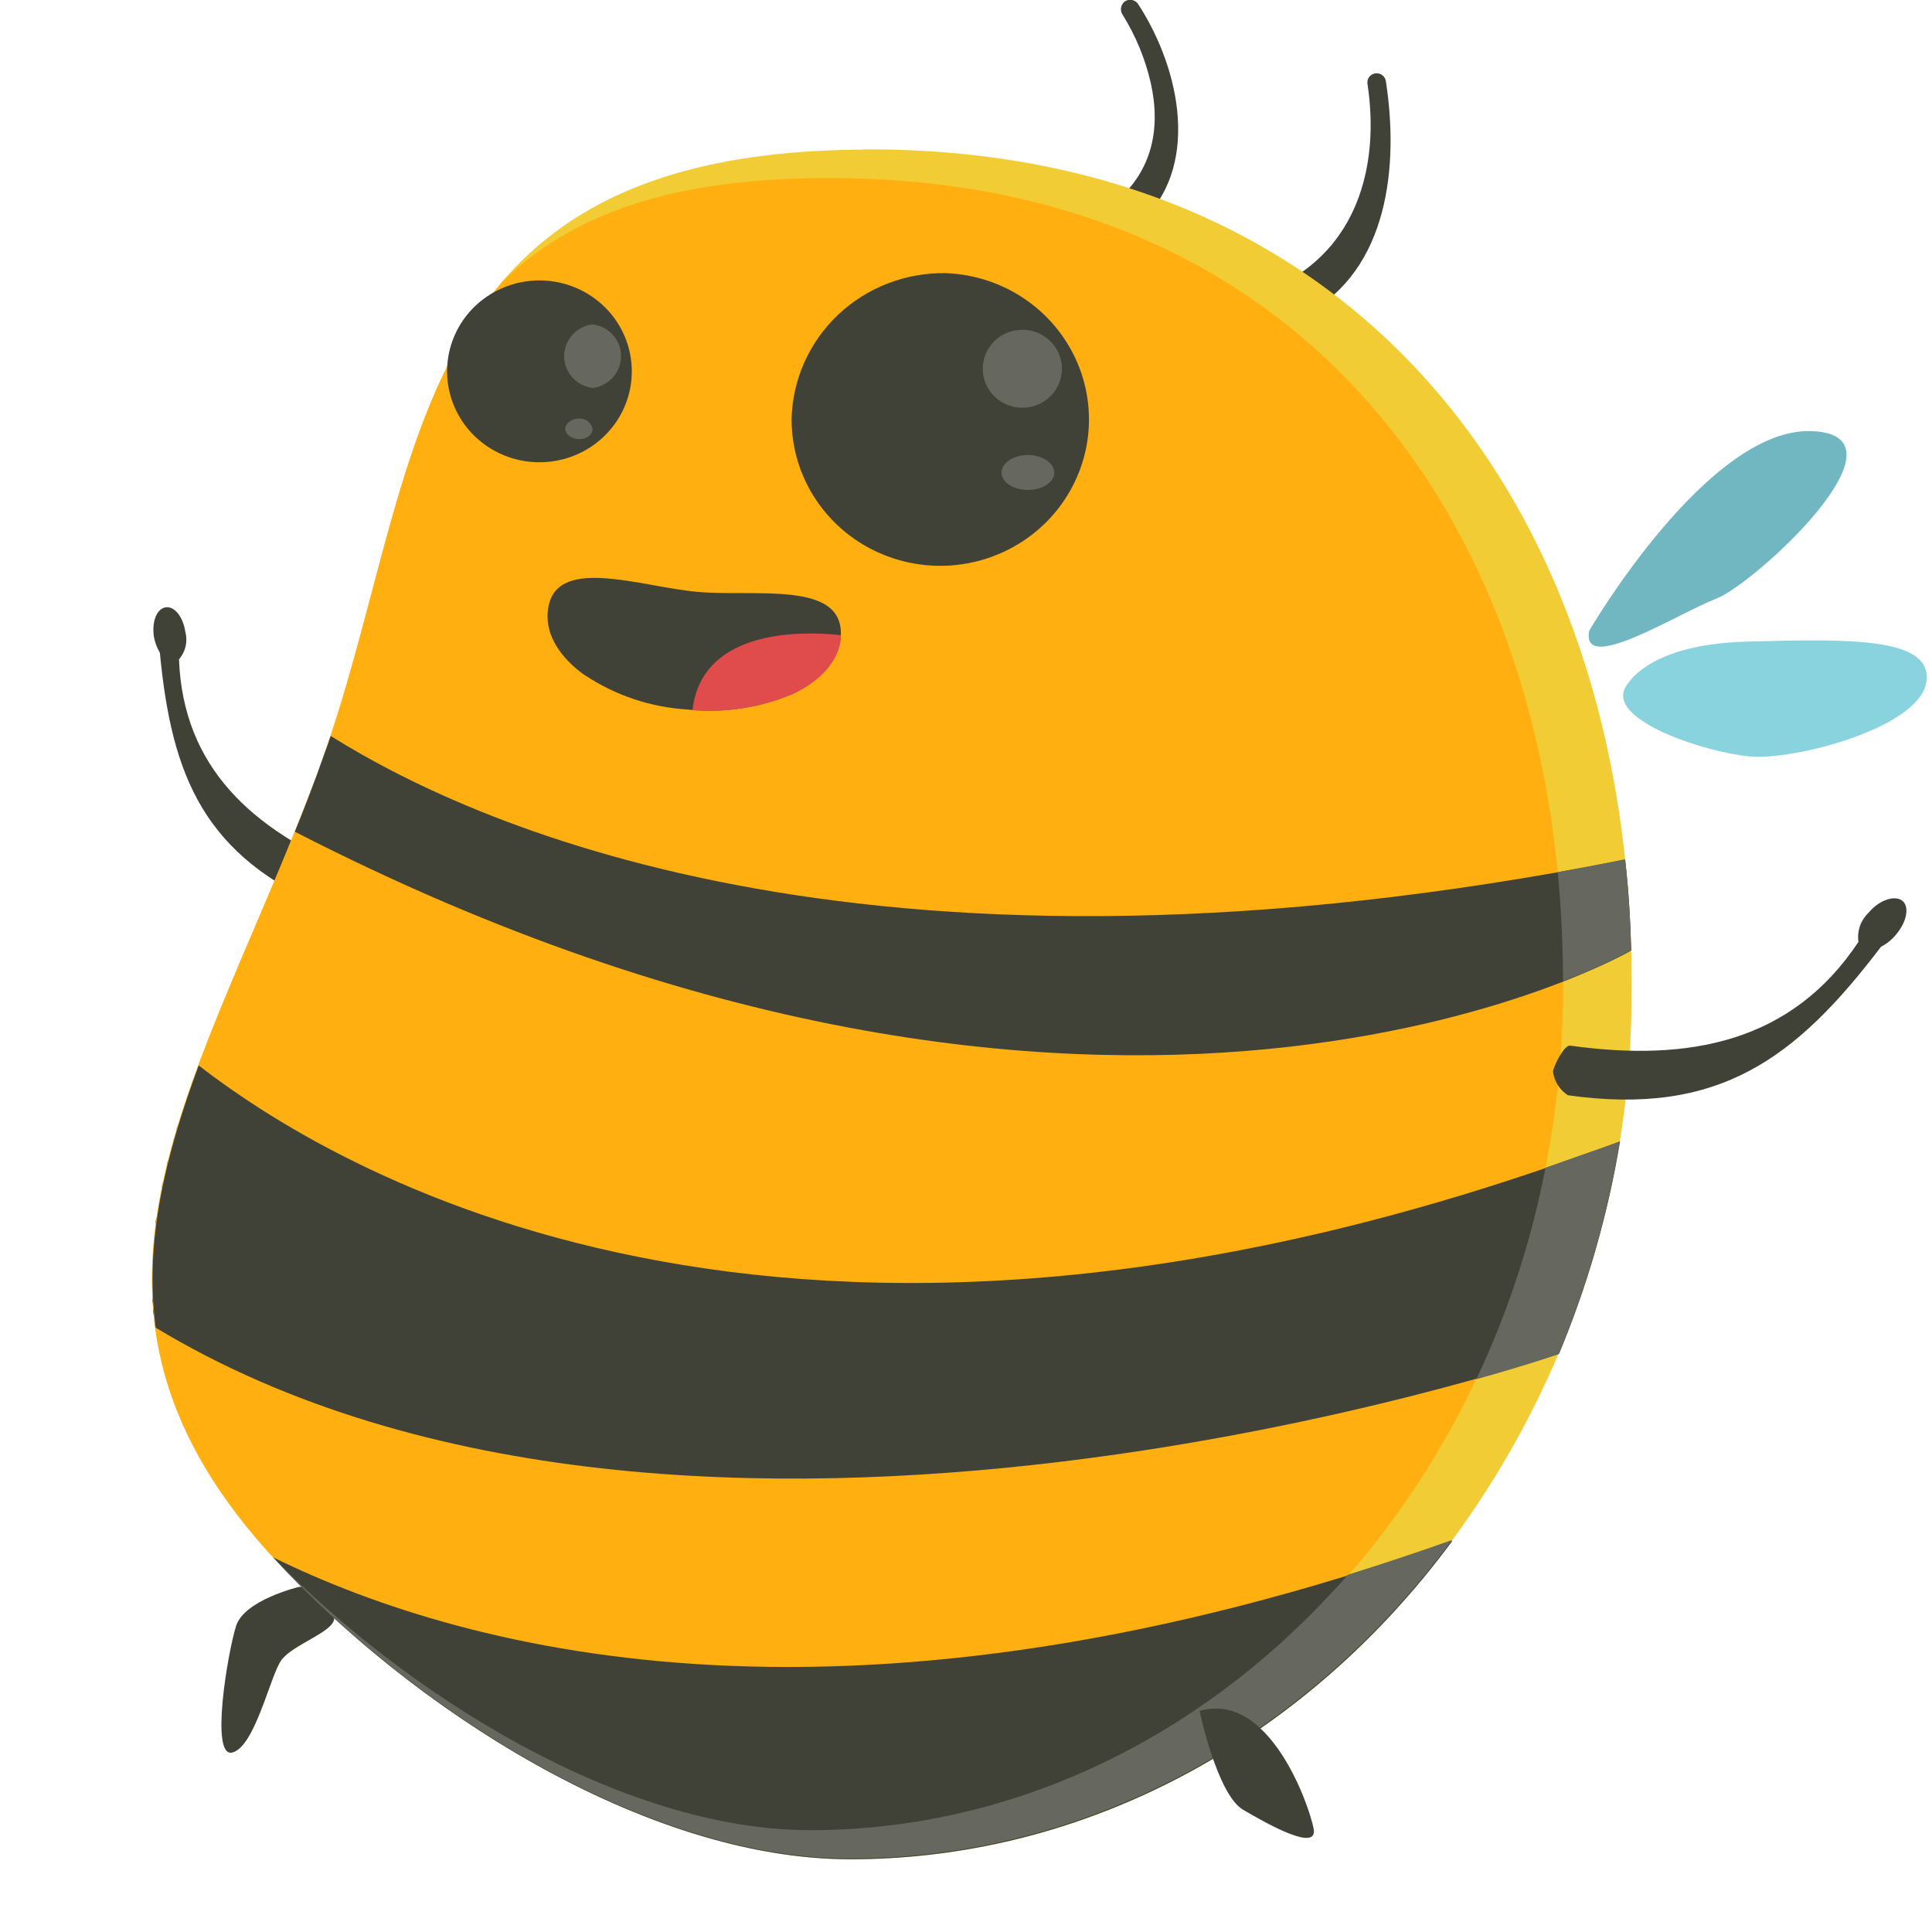 <svg width="180" height="180" viewBox="0 0 180 180" fill="none" xmlns="http://www.w3.org/2000/svg">
<g clip-path="url(#clip0_7022_48703)">
<path fill-rule="evenodd" clip-rule="evenodd" d="M16.677 61.428C17.058 71.521 23.536 77.281 32.73 81.117C33.222 81.323 33.05 83.211 32.878 83.695C32.706 84.179 31.231 84.905 30.751 84.724C19.012 79.81 16.001 72.368 14.894 60.811C14.623 60.355 14.435 59.855 14.341 59.334C14.132 57.931 14.587 56.733 15.423 56.587C16.259 56.442 17.058 57.483 17.267 58.862C17.387 59.305 17.395 59.77 17.293 60.217C17.19 60.664 16.979 61.079 16.677 61.428Z" fill="#414237"/>
<path fill-rule="evenodd" clip-rule="evenodd" d="M111.032 28.33C114.077 28.431 117.095 27.729 119.772 26.297C126.741 22.533 128.487 14.946 127.405 7.818C127.387 7.707 127.39 7.594 127.416 7.485C127.442 7.376 127.489 7.273 127.556 7.182C127.622 7.091 127.706 7.014 127.802 6.955C127.899 6.896 128.006 6.856 128.118 6.837C128.23 6.819 128.345 6.823 128.456 6.848C128.567 6.874 128.671 6.92 128.764 6.985C128.856 7.051 128.935 7.133 128.995 7.228C129.055 7.323 129.095 7.429 129.114 7.539C130.343 15.43 129.36 25.099 121.739 29.25C118.85 30.835 114.277 30.181 110.934 30.036H110.798C108.928 29.69 107.104 29.129 105.365 28.366C100.375 26.091 99.576 22.558 103.939 18.818C107.381 15.877 108.156 11.932 107.209 7.709C106.691 5.454 105.798 3.299 104.566 1.331C104.448 1.135 104.407 0.903 104.452 0.68C104.498 0.456 104.626 0.257 104.812 0.121C104.91 0.058 105.02 0.016 105.135 -0.005C105.251 -0.025 105.369 -0.023 105.483 0.002C105.597 0.026 105.706 0.073 105.801 0.139C105.897 0.206 105.979 0.29 106.041 0.387C109.987 6.438 111.966 15.793 105.98 20.96C104.972 21.856 102.427 22.642 102.907 24.155C103.681 26.454 108.77 27.931 111.032 28.342V28.33Z" fill="#414237"/>
<path fill-rule="evenodd" clip-rule="evenodd" d="M27.863 147.846C27.863 147.846 22.774 149.056 21.999 151.477C21.225 153.897 19.541 163.832 21.655 163.276C23.769 162.719 25.171 156.112 26.215 154.671C27.26 153.231 30.96 152.094 31.132 150.859C31.118 150.447 31.021 150.042 30.847 149.667C30.672 149.292 30.424 148.954 30.117 148.674C29.81 148.394 29.449 148.177 29.055 148.034C28.662 147.892 28.244 147.828 27.826 147.846H27.863Z" fill="#414237"/>
<path fill-rule="evenodd" clip-rule="evenodd" d="M80.4 13.917C127.614 13.675 152.703 48.806 152.002 93.4C151.842 114.293 144.009 134.422 129.95 150.072C116.785 164.449 98.764 173.223 79.219 173.223C59.675 173.223 37.512 158.544 24.9 144.482C3.462 120.532 19.037 100.432 29.596 72.029C39.7 44.788 36.492 14.159 80.4 13.941V13.917Z" fill="#F2CC34"/>
<path fill-rule="evenodd" clip-rule="evenodd" d="M76.749 16.591C65.686 16.664 54.623 18.552 46.78 26.273C36.947 37.757 35.717 55.535 29.571 72.029C19.012 100.432 3.438 120.532 24.876 144.482C24.944 144.578 25.022 144.667 25.109 144.748C37.401 157.588 57.696 170.585 75.507 170.585C94.438 170.585 111.684 161.969 124.259 148.282C138.026 133.336 145.303 113.465 145.623 93.364C146.274 50.767 122.796 16.325 76.786 16.591H76.749Z" fill="#FFAF0F"/>
<path d="M54.549 62.941C57.358 64.795 60.615 65.885 63.989 66.099C67.339 66.461 70.726 65.965 73.823 64.659C76.405 63.449 78.113 61.597 78.322 59.443C78.814 54.022 70.443 55.631 65.01 55.147C59.577 54.663 51.488 51.589 51.033 56.999C50.825 59.165 52.189 61.295 54.524 62.941H54.549Z" fill="#414237"/>
<path fill-rule="evenodd" clip-rule="evenodd" d="M78.347 59.177C75.003 58.802 65.379 58.463 64.518 66.172C67.705 66.419 70.906 65.904 73.848 64.671C76.429 63.461 78.138 61.609 78.347 59.456V59.177Z" fill="#E04C4C"/>
<path fill-rule="evenodd" clip-rule="evenodd" d="M88.132 25.45C90.848 25.552 93.473 26.438 95.681 27.999C97.889 29.559 99.583 31.725 100.55 34.225C101.517 36.726 101.716 39.452 101.121 42.063C100.526 44.674 99.164 47.055 97.205 48.91C95.246 50.764 92.776 52.011 90.102 52.493C87.429 52.976 84.67 52.674 82.17 51.624C79.669 50.575 77.538 48.824 76.041 46.591C74.544 44.358 73.747 41.74 73.75 39.064C73.827 35.383 75.385 31.882 78.081 29.329C80.777 26.777 84.392 25.382 88.132 25.45V25.45Z" fill="#414237"/>
<path fill-rule="evenodd" clip-rule="evenodd" d="M50.407 26.128C48.699 26.099 47.021 26.571 45.587 27.484C44.152 28.397 43.027 29.71 42.353 31.255C41.679 32.8 41.487 34.508 41.802 36.16C42.117 37.813 42.925 39.336 44.122 40.535C45.32 41.735 46.852 42.556 48.526 42.895C50.199 43.234 51.936 43.075 53.517 42.438C55.098 41.801 56.45 40.716 57.403 39.32C58.355 37.924 58.864 36.28 58.864 34.599C58.864 32.377 57.978 30.244 56.396 28.659C54.814 27.075 52.663 26.166 50.407 26.128V26.128Z" fill="#414237"/>
<path fill-rule="evenodd" clip-rule="evenodd" d="M95.249 30.726C95.978 30.726 96.691 30.939 97.298 31.338C97.904 31.737 98.377 32.304 98.656 32.967C98.935 33.631 99.008 34.361 98.866 35.065C98.724 35.769 98.372 36.416 97.856 36.924C97.341 37.431 96.684 37.777 95.968 37.917C95.253 38.057 94.512 37.986 93.838 37.711C93.164 37.436 92.588 36.971 92.183 36.374C91.778 35.777 91.561 35.075 91.561 34.357C91.561 33.394 91.95 32.47 92.641 31.789C93.333 31.109 94.271 30.726 95.249 30.726V30.726Z" fill="#66675E"/>
<path fill-rule="evenodd" clip-rule="evenodd" d="M95.765 42.392C94.413 42.392 93.307 43.142 93.307 44.038C93.307 44.933 94.425 45.647 95.765 45.647C97.105 45.647 98.224 44.933 98.224 44.038C98.224 43.142 97.117 42.392 95.765 42.392Z" fill="#66675E"/>
<path fill-rule="evenodd" clip-rule="evenodd" d="M55.213 30.218C55.945 30.31 56.618 30.662 57.106 31.208C57.594 31.754 57.863 32.456 57.863 33.183C57.863 33.91 57.594 34.612 57.106 35.157C56.618 35.703 55.945 36.055 55.213 36.148C54.48 36.055 53.807 35.703 53.319 35.157C52.831 34.612 52.562 33.91 52.562 33.183C52.562 32.456 52.831 31.754 53.319 31.208C53.807 30.662 54.48 30.31 55.213 30.218V30.218Z" fill="#66675E"/>
<path fill-rule="evenodd" clip-rule="evenodd" d="M53.983 38.992C53.258 38.992 52.668 39.439 52.668 39.96C52.668 40.48 53.258 40.916 53.983 40.916C54.709 40.916 55.213 40.468 55.213 39.96C55.155 39.682 55.001 39.434 54.776 39.257C54.551 39.08 54.271 38.986 53.983 38.992V38.992Z" fill="#66675E"/>
<path fill-rule="evenodd" clip-rule="evenodd" d="M148.069 58.754C148.069 58.754 159.132 39.754 168.83 40.166C178.529 40.577 163.471 54.397 159.918 55.765C156.366 57.132 147.233 62.941 148.069 58.754Z" fill="#71B7C2"/>
<path fill-rule="evenodd" clip-rule="evenodd" d="M151.338 64.248C151.338 64.248 152.875 60.06 162.672 59.782C172.469 59.504 180.164 59.371 179.463 63.594C178.762 67.818 167.171 70.855 163.053 70.48C158.935 70.105 150.121 67.225 151.338 64.248V64.248Z" fill="#88D3DE"/>
<path fill-rule="evenodd" clip-rule="evenodd" d="M30.813 68.568C44.863 77.378 82.035 93.812 151.412 80.089C151.732 82.872 151.904 85.716 151.978 88.56C151.793 88.669 103.608 116.587 27.469 77.487C28.207 75.696 28.907 73.856 29.596 71.993C30.014 70.782 30.432 69.693 30.825 68.531L30.813 68.568Z" fill="#414237"/>
<path fill-rule="evenodd" clip-rule="evenodd" d="M18.521 99.27C32.46 110.077 75.286 134.74 150.933 106.337C149.813 113.124 147.907 119.763 145.254 126.123C145.18 126.123 64.481 153.848 14.513 123.703C13.432 115.704 15.386 107.717 18.521 99.246V99.27Z" fill="#414237"/>
<path fill-rule="evenodd" clip-rule="evenodd" d="M25.453 145.099C44.064 154.223 79.773 163.251 135.321 143.55C133.652 145.818 131.858 147.995 129.95 150.073C116.785 164.449 98.764 173.223 79.219 173.223C59.945 173.223 38.139 158.992 25.453 145.099Z" fill="#414237"/>
<path fill-rule="evenodd" clip-rule="evenodd" d="M30.813 68.568L30.087 70.686L30.813 68.568ZM145.131 81.263C147.184 80.876 149.273 80.5 151.4 80.053C151.719 82.836 151.891 85.68 151.965 88.524C149.926 89.637 147.806 90.6 145.622 91.404C145.622 87.943 145.438 84.518 145.131 81.19V81.263Z" fill="#66675E"/>
<path fill-rule="evenodd" clip-rule="evenodd" d="M143.988 108.794C146.266 107.987 148.569 107.18 150.896 106.374C149.776 113.161 147.87 119.799 145.217 126.16C145.217 126.16 142.39 127.152 137.546 128.496C140.516 122.217 142.68 115.599 143.988 108.794V108.794ZM14.476 123.727C14.476 123.449 14.403 123.171 14.366 122.941C14.366 123.171 14.44 123.449 14.476 123.727ZM14.341 122.626C14.341 122.384 14.341 122.118 14.267 121.84C14.267 122.118 14.267 122.384 14.341 122.626ZM14.267 121.561C14.267 121.319 14.267 121.089 14.194 120.847C14.194 121.089 14.194 121.319 14.267 121.561ZM14.194 120.472C14.212 120.243 14.212 120.012 14.194 119.782C14.212 120.012 14.212 120.243 14.194 120.472V120.472ZM14.194 117.277C14.194 117.035 14.194 116.793 14.194 116.551C14.194 116.793 14.194 117.035 14.194 117.277ZM14.267 116.212C14.275 115.973 14.296 115.735 14.329 115.498C14.296 115.735 14.275 115.973 14.267 116.212V116.212ZM14.366 115.111C14.372 114.892 14.397 114.673 14.439 114.458C14.397 114.673 14.372 114.892 14.366 115.111ZM14.476 114.022C14.476 113.816 14.55 113.611 14.575 113.368C14.575 113.611 14.575 113.816 14.476 114.022ZM14.648 112.957L14.759 112.304L14.648 112.957ZM14.82 111.856L14.931 111.239L14.82 111.856ZM15.03 110.754C15.03 110.549 15.14 110.343 15.177 110.137C15.177 110.343 15.066 110.549 15.03 110.754ZM15.275 109.69C15.309 109.481 15.354 109.275 15.411 109.072C15.354 109.275 15.309 109.481 15.275 109.69V109.69ZM15.521 108.637C15.521 108.431 15.62 108.225 15.656 108.019C15.656 108.225 15.558 108.431 15.521 108.637ZM15.804 107.535C15.838 107.324 15.896 107.117 15.976 106.918C15.896 107.117 15.838 107.324 15.804 107.535ZM16.111 106.398C16.111 106.228 16.222 106.023 16.283 105.817C16.222 106.023 16.148 106.228 16.111 106.398ZM16.431 105.309C16.431 105.103 16.529 104.897 16.603 104.692C16.529 104.897 16.492 105.103 16.431 105.309ZM16.775 104.171C16.815 103.973 16.873 103.779 16.947 103.59C16.873 103.779 16.815 103.973 16.775 104.171V104.171ZM17.476 102.017C17.534 101.816 17.604 101.618 17.685 101.424C17.604 101.618 17.534 101.816 17.476 102.017V102.017Z" fill="#66675E"/>
<path fill-rule="evenodd" clip-rule="evenodd" d="M25.453 145.099C37.746 157.757 57.856 170.512 75.483 170.512C94.413 170.512 111.659 161.896 124.234 148.209C124.689 147.737 125.144 147.217 125.598 146.708C128.758 145.716 132.003 144.651 135.285 143.477C133.615 145.745 131.822 147.923 129.913 150C116.748 164.377 98.728 173.151 79.183 173.151C59.909 173.151 38.102 158.919 25.416 145.026L25.453 145.099Z" fill="#66675E"/>
<path fill-rule="evenodd" clip-rule="evenodd" d="M111.757 159.403C111.757 159.403 113.404 167.184 115.801 168.6C118.198 170.016 122.808 172.57 122.39 170.379C121.972 168.189 118.272 157.515 111.757 159.403V159.403Z" fill="#414237"/>
<path fill-rule="evenodd" clip-rule="evenodd" d="M173.157 87.737C166.925 97.14 157.337 98.955 146.286 97.418C145.733 97.346 144.762 99.27 144.688 99.838C144.744 100.283 144.897 100.71 145.137 101.09C145.377 101.471 145.698 101.795 146.077 102.041C160.164 104.026 167.343 98.604 175.247 88.209C175.771 87.939 176.235 87.569 176.611 87.12C177.656 85.91 177.927 84.469 177.238 83.925C176.55 83.38 175.112 83.816 174.104 85.026C173.729 85.377 173.447 85.814 173.282 86.296C173.117 86.779 173.074 87.295 173.157 87.797V87.737Z" fill="#414237"/>
</g>
<defs>
<clipPath id="clip0_7022_48703">
<rect width="179" height="180" fill="white" transform="translate(0.5)"/>
</clipPath>
</defs>
</svg>
